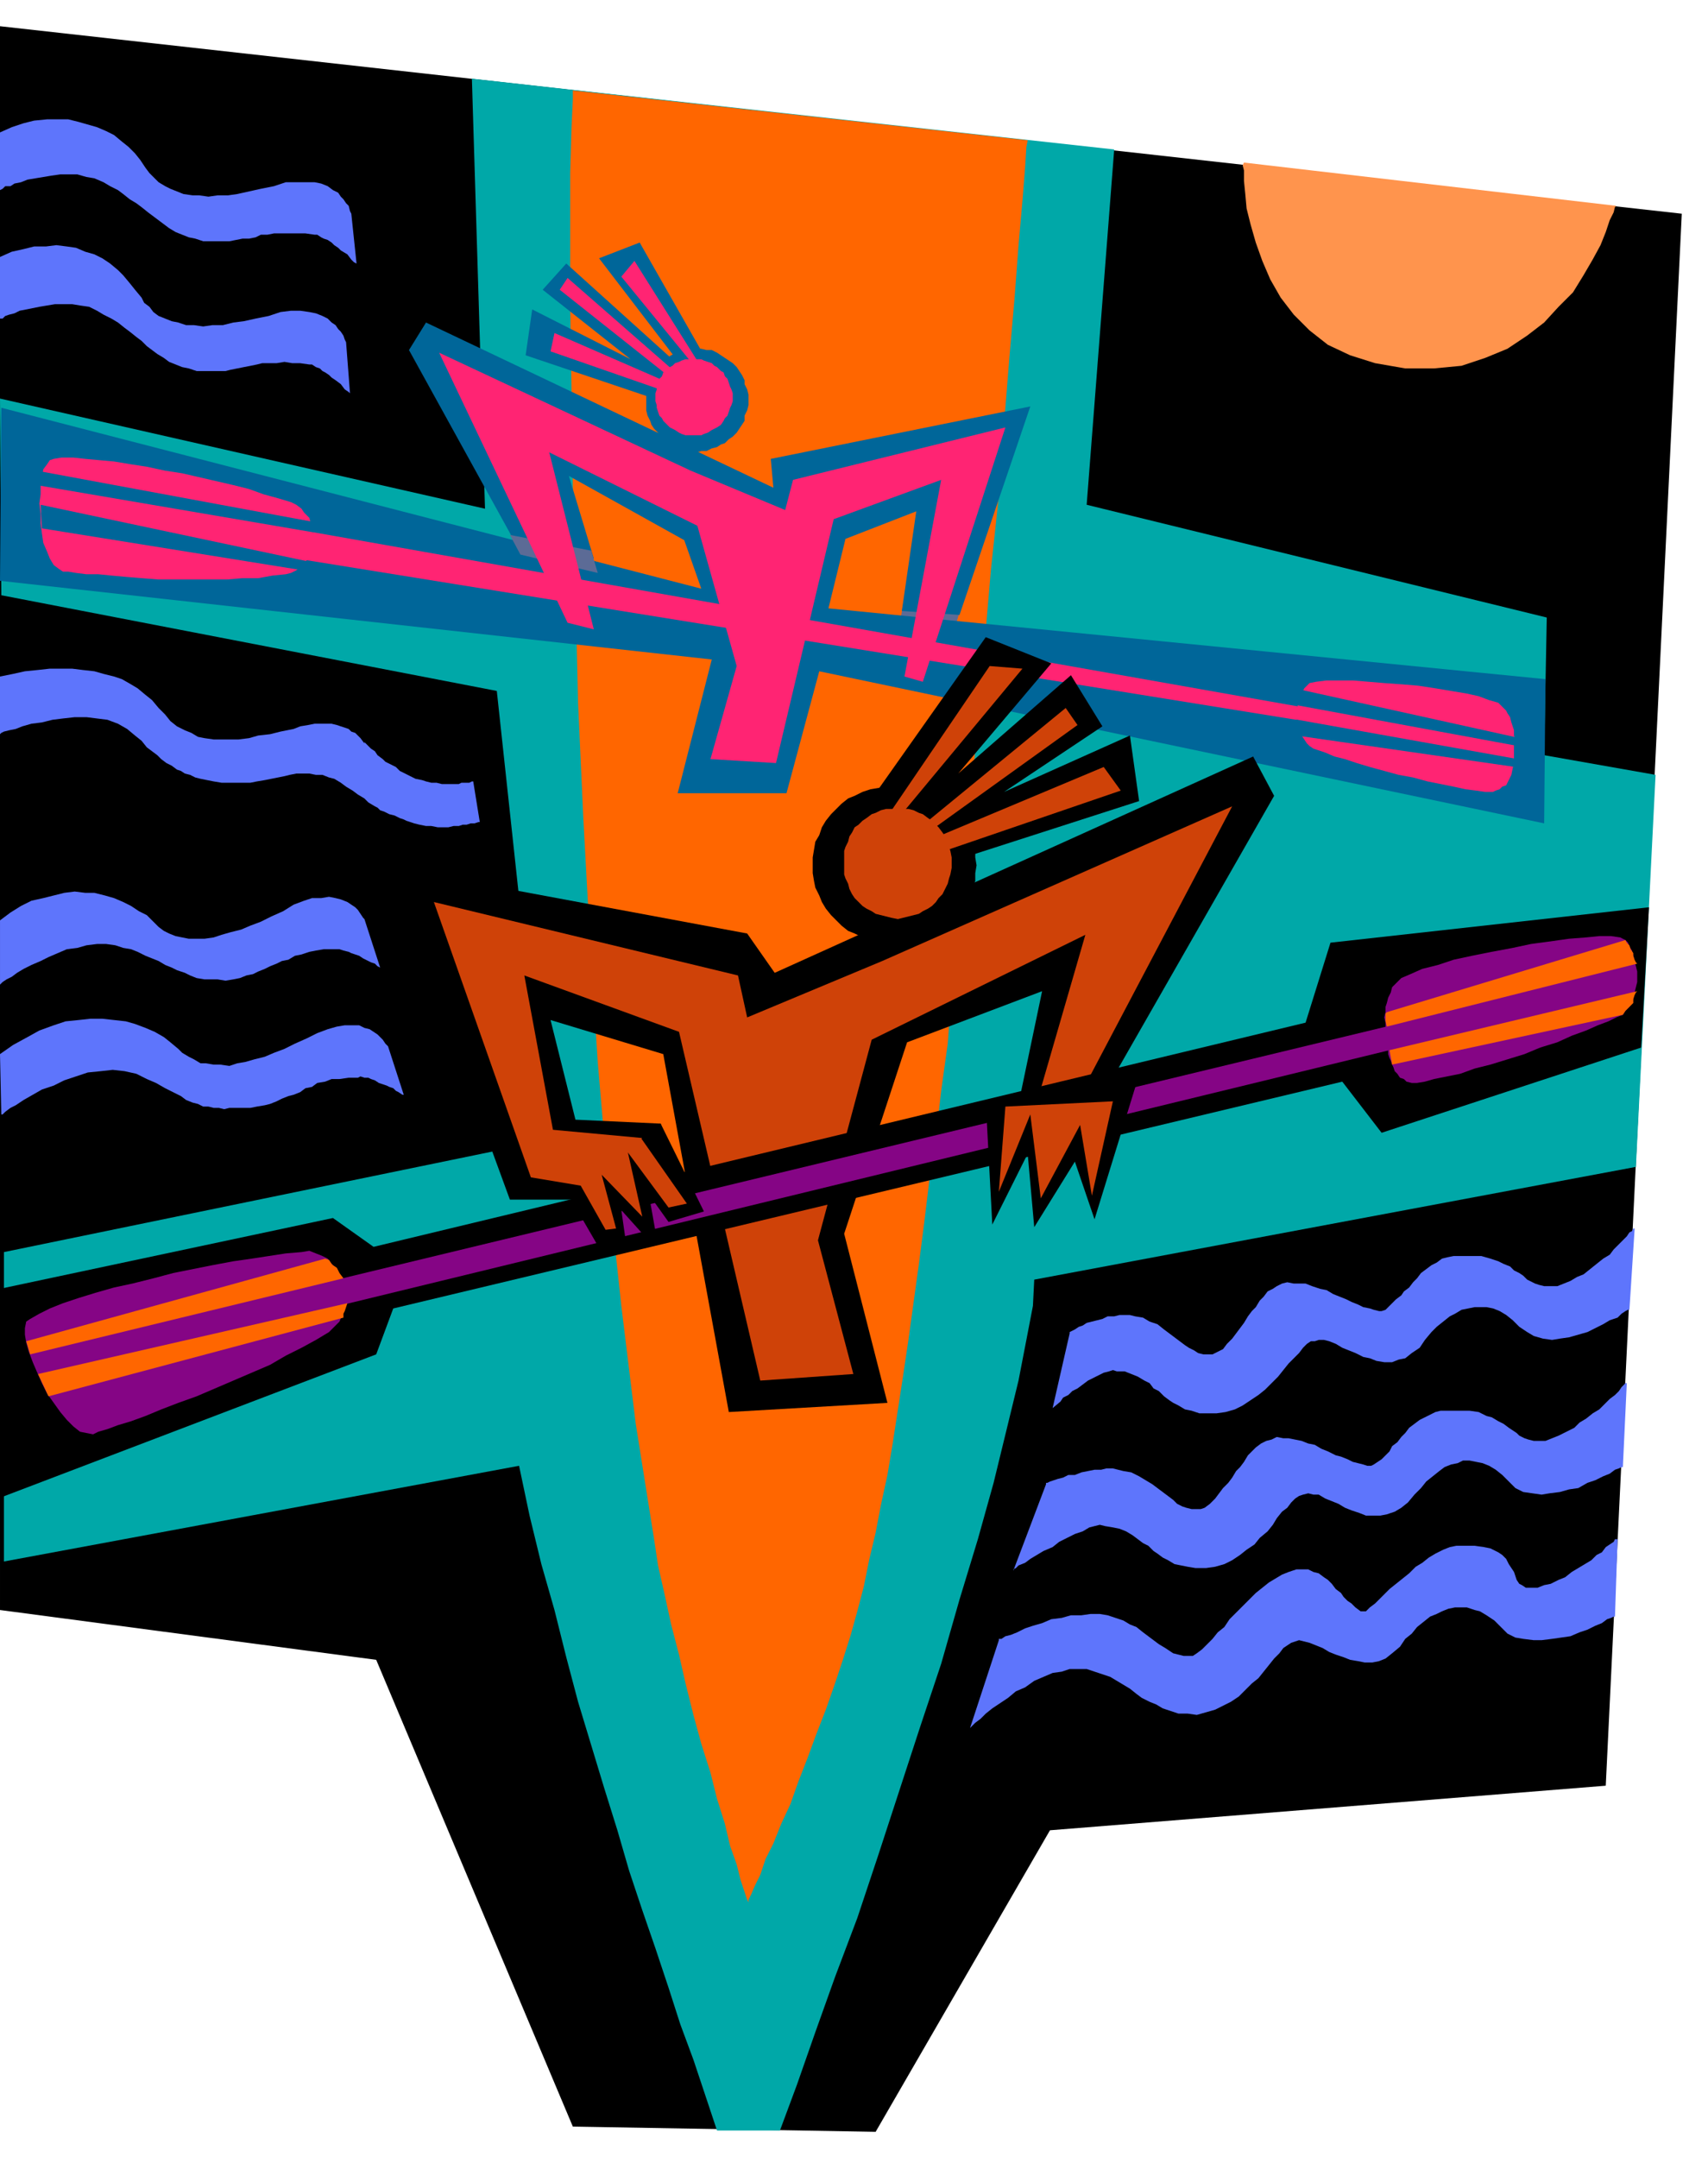 <svg xmlns="http://www.w3.org/2000/svg" width="206.416" height="260.752" fill-rule="evenodd" stroke-linecap="round" preserveAspectRatio="none" viewBox="0 0 1303 1646"><style>.pen1{stroke:none}.brush1{fill:#000}.brush3{fill:#f60}.brush4{fill:#069}.brush5{fill:#5c6b96}.brush6{fill:#ff2473}.brush7{fill:#5e75fc}.brush9{fill:#cf4208}.brush10{fill:#850585}</style><path d="M0 1174V20l1283 143-58 1199-424 34-133 230-231-4-150-356-287-38v-54z" class="pen1 brush1"/><path d="m432 68 418 46-21 271 351 86-2 105 85 15-15 299-459 86-1 20-5 26-6 31-9 37-10 41-12 43-14 46-14 49-16 48-16 49-16 49-16 48-17 45-15 42-14 40-13 35h-48l-9-27-9-27-10-27-9-28-10-30-10-29-10-30-9-31-10-32-10-33-10-33-9-34-9-36-10-35-9-37-8-38-393 73V955l413-85-37-343L1 454 0 304l370 84-10-328 72 8z" class="pen1" style="fill:#00a8a8"/><path d="M437 69v7l-1 21-1 35v102l1 65 1 73 2 79 2 85 4 88 5 92 6 94 8 93 10 93 11 90 14 88 3 20 5 22 5 23 6 23 5 22 6 24 6 22 7 22 5 20 6 19 4 17 5 14 3 12 3 9 2 6 1 2v-2l2-4 3-7 4-8 4-12 6-12 6-15 7-15 6-17 7-18 7-19 7-18 7-20 6-18 6-19 5-18 5-19 4-20 5-21 4-21 5-23 4-24 4-26 4-26 4-27 4-29 4-29 4-31 4-33 5-33 4-35 5-36 3-40 5-46 5-51 5-53 5-57 5-57 5-58 6-56 4-55 4-50 4-46 3-40 3-34 2-25 1-16 1-5-347-38z" class="pen1 brush3"/><path d="m537 271-49-86-31 12 59 77-2 1-82-74-18 20 67 53-75-38-5 35 95 32 41-32z" class="pen1 brush4"/><path d="m686 478 4-23 44 5-7 24-41-6z" class="pen1 brush5"/><path d="m1179 518-547-54 13-53 54-21-11 76 44 3 54-159-198 40 2 22-265-126-13 21 80 145 61 14-19-63 88 49 13 37L1 311 0 443l543 60-26 102h83l25-93 553 116 1-110z" class="pen1 brush4"/><path d="m397 423-8-15 62 12 5 17-59-14z" class="pen1 brush5"/><path d="m532 345-5-1h-4l-4-2-3-1-4-2-3-1-2-3-3-2-2-3-3-3-2-3-1-3-2-4-1-4v-16l1-4 2-3 1-4 2-3 3-3 2-3 3-2 2-2 3-2 4-2 3-2h4l4-1h8l4 1h4l4 2 3 2 3 2 3 2 3 2 3 3 2 3 2 3 2 4v3l2 4 1 4v8l-1 4-2 4v4l-2 3-2 3-2 3-3 3-3 2-3 3-3 1-3 2-4 1-4 2h-4l-3 1z" class="pen1 brush4"/><path d="M529 332h-6l-3-1-2-1-3-2-2-1-2-1-2-2-3-3-1-2-2-2-1-3-1-3v-2l-1-3v-6l1-3v-2l1-3 1-3 2-2 1-3 3-1 2-3 2-1 2-2 3-1 2-1 3-1h12l2 1 3 1 3 1 2 2 2 1 3 3 2 1 1 3 2 2 1 3 1 3 1 2 1 3v6l-1 3-1 2-1 3-1 3-2 2-1 2-2 3-3 2-2 1-2 1-3 2-3 1-2 1h-6z" class="pen1 brush6"/><path d="m535 280-51-81-10 12 58 71-12 6-87-76-6 9 97 77-101-44-3 14 115 40v-28z" class="pen1 brush6"/><path d="M816 1017v-1l4-2 3-2 3-1 3-2 4-1 4-1 4-1 4-2h5l4-1h8l4 1 6 1 5 3 6 2 5 4 4 3 4 3 4 3 4 3 3 2 4 2 3 2 4 1h7l4-2 4-2 3-4 4-4 3-4 3-4 3-4 3-5 3-4 3-3 3-5 3-3 3-4 4-2 3-2 4-2 4-1 5 1h9l5 2 6 2 5 1 5 3 5 2 5 2 4 2 5 2 4 2 5 1 3 1 4 1h2l3-1 2-2 3-3 3-3 4-3 2-3 4-3 3-4 3-3 3-4 4-3 4-3 4-2 4-3 4-1 5-1h21l7 2 6 2 4 2 5 2 3 3 4 2 3 2 3 3 2 1 4 2 3 1 4 1h10l5-2 5-2 5-3 5-2 5-4 5-4 5-4 5-3 3-4 4-4 3-3 3-3 2-3 2-1 1-2h1l-4 62h-1l-2 1-3 2-3 3-6 2-5 3-6 3-6 3-7 2-7 2-7 1-6 1-7-1-7-2-5-3-6-4-5-5-5-4-5-3-5-2-5-1h-9l-5 1-5 1-5 3-4 2-5 4-5 4-4 4-5 6-4 6-6 4-5 4-5 1-5 2h-6l-6-1-5-2-5-1-6-3-5-2-5-2-5-3-5-2-4-1h-4l-3 1h-3l-3 2-3 3-3 4-4 4-4 4-4 5-4 5-5 5-5 5-5 4-6 4-6 4-6 3-7 2-7 1h-13l-6-2-5-1-5-3-4-2-3-2-4-3-4-4-4-2-3-4-4-2-5-3-5-2-5-2h-6l-3-1-3 1-4 1-4 2-4 2-4 2-4 3-4 3-4 2-3 3-4 2-2 3-6 5 13-57zM268 163l-1-2-1-4-2-2-2-3-2-2-2-3-4-2-4-3-5-2-5-1h-22l-9 3-10 2-9 2-9 2-7 1h-8l-7 1-7-1h-5l-7-1-5-2-5-2-4-2-5-3-3-3-4-4-3-4-4-6-4-5-5-5-5-4-6-5-6-3-7-3-7-2-7-2-8-2H36l-10 1-8 2-9 3-9 4v44l2-1 2-2h4l3-2 5-1 5-2 6-1 6-1 6-1 7-1h13l7 2 6 1 7 3 5 3 6 3 4 3 5 4 5 3 4 3 5 4 4 3 4 3 4 3 4 3 5 3 5 2 5 2 5 1 6 2h20l5-1 5-1h5l5-1 4-2h5l5-1h24l7 1h2l3 2 2 1 3 1 3 2 2 2 3 2 2 2 5 3 3 4 2 2 2 1-4-38z" class="pen1 brush7"/><path d="m949 124-1 2 1 4v8l1 10 1 11 3 12 4 14 5 14 6 14 8 14 10 13 12 12 14 11 17 8 19 6 23 4h22l21-2 18-6 17-7 15-10 13-10 11-12 11-11 8-13 7-12 6-11 4-10 3-9 3-6 1-4 1-1-284-33z" class="pen1" style="fill:#ff944d"/><path d="M997 540 194 398l1 23 800 129 2-10z" class="pen1 brush6"/><path d="m556 1077 121-7-33-129 48-146 103-39-18 86 52 15 143-250-16-30-365 165-21-30-274-51 93 254h48l17 42 75-24-25-76-65-3-19-76 86 26 50 273z" class="pen1 brush1"/><path d="M940 615 814 854l-28 4 42-145-163 80-41 153 27 102-71 5-62-266-118-43 28 151-23 3-74-210 232 56 7 32 103-43 267-118z" class="pen1 brush9"/><path d="m405 898 42 7 43-37-76-7-9 37z" class="pen1 brush9"/><path d="M683 720h6l6-1 6-2 6-2 5-3 5-2 5-4 5-4 3-4 4-5 3-5 3-5 2-6 2-5v-6l1-6-1-6v-6l-2-6-2-5-3-6-3-5-4-5-3-4-5-4-5-4-5-2-5-3-6-2-6-1-6-1h-13l-6 1-6 1-6 2-6 3-5 2-5 4-4 4-4 4-4 5-3 5-2 6-3 5-1 6-1 6v12l1 6 1 5 3 6 2 5 3 5 4 5 4 4 4 4 5 4 5 2 6 3 6 2 6 2 6 1h7z" class="pen1 brush1"/><path d="m663 612 89-126 50 20-71 84 86-75 24 39-75 50 96-43 7 50-146 47-60-46z" class="pen1 brush1"/><path d="m670 633 85-125 25 2-98 118 9 12 122-100 9 13-135 97 155-65 13 18-184 63-1-33z" class="pen1 brush9"/><path d="m685 701 4-1 4-1 4-1 4-1 3-2 4-2 3-2 3-3 2-3 3-3 2-4 2-4 1-4 1-3 1-5v-8l-1-5-1-3-1-4-2-4-2-3-3-4-2-2-3-3-3-2-4-3-3-1-4-2-4-1h-17l-4 1-4 2-3 1-4 3-3 2-3 3-3 2-2 4-2 3-1 4-2 4-1 3v18l1 3 2 4 1 4 2 4 2 3 3 3 3 3 3 2 4 2 3 2 4 1 4 1 4 1 5 1z" class="pen1 brush9"/><path d="m1258 692-243 27-19 61-711 171-31-22L0 983l1 159 286-109 13-35 724-173 30 39 198-65 6-107z" class="pen1 brush1"/><path d="m230 955-12 1-13 2-13 2-14 2-16 3-15 3-15 3-15 4-16 4-14 3-14 4-13 4-12 4-10 4-8 4-7 4-3 2-1 5v5l1 6 2 7 3 8 3 7 4 9 4 8 5 7 5 7 5 6 5 5 5 4 5 1 5 1 4-2 7-2 8-3 10-3 11-4 12-5 13-5 14-5 14-6 14-6 14-6 14-6 12-7 12-6 11-6 10-6 4-4 4-4 2-5 2-5v-5l1-5-1-6-1-4-3-5-2-5-4-4-3-4-4-2-5-2-5-2-6 1z" class="pen1 brush10"/><path d="M1099 773 253 977l-3 21 847-206 2-19z" class="pen1 brush10"/><path d="m1059 798-1-2v-3l-1-3v-10l-1-4 1-4v-4l1-3 1-4 2-4 1-4 3-3 4-4 7-3 9-4 12-3 12-4 14-3 15-3 16-3 14-3 15-2 14-2 13-1 10-1h9l7 1 4 2 2 2 1 3 2 3 1 4 1 4 1 4 1 4v8l-1 4-1 4-1 5-1 3-2 3-3 3-2 3-5 2-6 3-8 3-9 4-11 4-11 5-13 4-12 5-13 4-13 4-12 3-11 4-10 2-10 2-7 2-6 1h-4l-4-1-2-2-3-1-2-3-2-2-1-3-1-2-1-3-1-2-1-3v-6z" class="pen1 brush10"/><path d="m1060 801 189-45-1 1-1 2-1 3v3l-2 2-2 2-2 2-2 3-176 38-2-11zM248 960l-228 63 3 10 239-58-3-4-2-4-3-2-1-1-2-3-3-1zm17 34-236 54 8 17 225-60v-3l1-2 1-3 1-3zm793-222 182-55 1 2 2 2 1 3 2 3v2l1 3 1 2 1 1-191 48-1-4v-6l1-1z" class="pen1 brush3"/><path d="m504 857 33 67-27 8-15-21 5 28-8 4-18-20 3 21-21 6-22-38 70-55zm331 73 33-107-116 17 5 94 27-54 5 56 31-50 15 44z" class="pen1 brush1"/><path d="m489 868 35 50-14 3-31-42 11 49-31-32 11 41-8 1-22-39 49-31zm273 41 5-65 82-4-16 72-9-54-30 56-8-64-24 59z" class="pen1 brush9"/><path d="M1155 579v-12l1-3-1-3v-4l-1-3-1-3-1-4-2-3-1-2-3-3-3-3-7-2-8-3-9-2-12-2-12-2-13-2-12-1-14-1-12-1-12-1h-20l-8 1-5 1-2 2-2 2-1 2-2 3v3l-2 3v15l1 3 1 4 1 3 2 3 2 3 2 2 3 2 3 1 6 2 7 3 8 2 9 3 10 3 11 3 11 3 11 2 11 3 10 2 10 2 9 2 8 1 7 1h6l2-1 3-1 2-2 3-1 1-2 1-2 1-2 1-2 1-5 1-4v-3z" class="pen1 brush6"/><path d="m1158 579-168-30h-1l-1 2-2 1-3 2-2 1-1 1v2l2 2 174 25 2-6zm6-15-172-38-2 3-1 4v3l1 2 168 31 1-3 2-1 2-1h1z" class="pen1 brush4"/><path d="m335 269 98 206 20 5-34-135 113 56 30 107-20 71 50 3 44-186 82-30-28 150 14 4 63-194-162 40-6 23-72-30-192-90zM222 383l-10-3-11-3-11-4-12-3-13-3-13-3-13-3-13-2-14-3-13-2-12-2-11-1-11-1-9-1h-9l-6 1-3 1-2 3-3 4-1 5-1 6v8l-1 7 1 8v7l1 8 1 7 3 7 2 5 3 5 4 3 3 2h4l6 1 8 1h9l10 1 11 1 12 1 13 1h52l12-1h12l11-2 10-1 4-1 4-2 4-3 3-3 2-4 2-4 1-4 1-5v-4l-1-5-1-4-1-4-4-4-2-3-4-3-4-2z" class="pen1 brush6"/><path d="M244 399 28 359v11l211 36 2-2h2l1-1 1-1v-1l-1-2zm-10 29L31 385l1 18 199 32 1-3 2-4z" class="pen1 brush4"/><path d="m264 261-1-2-1-3-2-3-2-2-2-3-3-2-3-3-4-2-5-2-5-1-7-1h-7l-8 1-9 3-10 2-9 2-8 1-8 2h-8l-7 1-7-1h-6l-6-2-5-1-5-2-5-2-4-3-3-4-4-3-2-4-5-6-4-5-5-6-4-4-6-5-6-4-6-3-7-2-7-3-7-1-8-1-8 1h-9l-8 2-9 2-9 4v47h2l2-2 3-1 4-1 4-2 5-1 5-1 5-1 6-1 6-1h13l6 1 7 1 6 3 5 3 6 3 5 3 5 4 4 3 5 4 4 3 4 4 4 3 4 3 5 3 4 3 5 2 5 2 5 1 6 2h22l4-1 5-1 5-1 5-1 5-1 4-1h11l6-1 6 1h6l7 1h2l3 2 3 1 2 2 2 1 3 2 2 2 3 2 4 3 3 4 3 2 1 1-3-39zm14 440-1-1-2-3-2-3-2-2-3-2-3-2-5-2-4-1-5-1-6 1h-7l-6 2-8 3-8 5-9 4-8 4-8 3-7 3-8 2-7 2-6 2-7 1h-12l-5-1-5-1-5-2-4-2-4-3-3-3-6-6-6-3-6-4-6-3-7-3-7-2-8-2h-7l-8-1-8 1-8 2-8 2-9 2-8 4-8 5-8 6v49l1-1 1-1 3-2 4-2 4-3 5-3 6-3 7-3 6-3 7-3 7-3 8-1 7-2 8-1h7l7 1 6 2 6 1 5 2 6 3 5 2 5 2 5 3 5 2 4 2 6 2 4 2 5 2 6 1h10l6 1 6-1 5-1 5-2 5-1 4-2 5-2 4-2 5-2 4-2 5-1 5-3 5-1 6-2 5-1 6-1h12l3 1 4 1 2 1 3 1 3 1 3 2 2 1 2 1 2 1 3 1 2 2 2 1-12-37zm18 97-2-2-2-3-2-2-2-2-3-2-3-2-4-1-4-2h-11l-6 1-7 2-8 3-8 4-9 4-8 4-8 3-7 3-8 2-7 2-6 1-6 2-7-1h-5l-6-1h-4l-5-3-4-2-5-3-3-3-6-5-5-4-7-4-7-3-8-3-7-2-9-1-9-1h-9l-9 1-10 1-9 3-11 4-9 5-11 6-10 7 1 46h1l2-2 4-3 4-2 6-4 7-4 7-4 9-3 8-4 9-3 9-3 10-1 9-1 9 1 9 2 8 4 7 3 7 4 6 3 6 3 4 3 5 2 4 1 4 2h4l4 1h4l4 1 4-1h16l5-1 6-1 4-1 5-2 4-2 5-2 4-1 5-2 4-3 5-1 4-3 6-1 5-2h6l7-1h7l2-1 3 1h3l2 1 3 1 3 2 3 1 3 1 2 1 3 1 2 2 2 1 3 2h1l-12-37zm26-203-5-1-4-2-4-2-4-2-3-3-4-2-4-2-2-2-4-3-2-3-3-2-1-1-3-3-1-1v1l-3-4-4-4-3-1-2-2-3-1-3-1-3-1-4-1h-13l-5 1-6 1-5 2-10 2-8 2-9 1-7 2-8 1h-19l-7-1-5-1-5-3-5-2-6-3-5-4-4-5-5-5-5-6-5-4-6-5-5-3-7-4-6-2-8-2-7-2-9-1-8-1H38l-9 1-10 1-9 2-10 2v44l1-1 2-1 4-1 5-1 5-2 7-2 8-1 8-2 8-1 9-1h9l8 1 8 1 8 3 7 4 6 5 5 4 4 5 4 3 4 3 3 3 4 3 4 2 4 3 3 1 3 2 4 1 4 2 4 1 5 1 5 1 6 1h22l5-1 6-1 5-1 5-1 5-1 4-1 5-1h10l5 1h5l5 2 4 1 5 3 4 3 5 3 4 3 5 3 3 3 5 3 2 1 2 2 3 1 4 2 4 1 4 2 3 1 2 1 3 1 3 1 4 1 5 1h4l5 1h8l4-1h4l3-1h3l3-1h3l3-1h1l-5-31h-1l-2 1h-6l-2 1h-13l-4-1h-4l-4-1-3-1zm476 537v-1h1l2-1 3-1 3-1 4-1 4-2h5l5-2 5-1 5-1h5l4-1h5l4 1 4 1 6 1 6 3 5 3 5 3 4 3 4 3 4 3 4 3 3 3 4 2 3 1 4 1h7l3-1 4-3 4-4 3-4 3-4 4-4 3-4 3-5 3-3 3-4 3-5 3-3 3-3 4-3 4-2 4-1 4-2 5 1h4l5 1 5 1 5 2 5 1 5 3 5 2 6 3 4 1 5 2 4 2 4 1 4 1 3 1h3l2-1 3-2 3-2 3-3 3-3 2-4 4-3 3-4 3-3 3-4 4-3 4-3 4-2 4-2 4-2 4-1h22l7 1 6 3 4 1 5 3 4 2 4 3 3 2 3 2 2 2 4 2 3 1 4 1h9l5-2 5-2 6-3 6-3 4-4 5-3 5-4 5-3 4-4 4-4 4-3 3-3 2-3 2-2 1-1h1l-3 64h-1l-2 1-3 1-4 3-5 2-6 3-6 2-7 4-7 1-7 2-8 1-6 1-7-1-7-1-6-3-5-5-5-5-5-4-5-3-5-2-5-1-5-1h-5l-4 2-5 1-5 2-4 3-5 4-5 4-4 5-5 5-5 6-5 4-5 3-6 2-5 1h-11l-5-2-6-2-5-2-5-3-5-2-5-2-5-3h-4l-4-1-4 1-3 1-3 2-3 3-3 4-4 3-4 5-3 5-4 5-6 5-4 5-6 4-5 4-6 4-6 3-7 2-7 1h-8l-6-1-5-1-5-1-5-3-4-2-4-3-3-2-4-4-4-2-4-3-4-3-5-3-5-2-5-1-6-1-4-1-4 1-4 1-5 3-6 2-6 3-6 3-5 4-7 3-5 3-5 3-4 3-5 2-2 2-2 1v1l25-66zm-36 119v-1h2l3-2 4-1 5-2 6-3 6-2 7-2 7-3 8-1 7-2h8l7-1h7l6 1 6 2 6 2 5 3 5 2 5 4 4 3 4 3 4 3 5 3 3 2 3 2 4 1 4 1h7l3-2 4-3 4-4 4-4 4-5 5-4 4-6 5-5 5-5 5-5 5-5 5-4 5-4 5-3 5-3 5-2 6-2h9l4 2 4 1 4 3 3 2 3 3 3 4 4 3 2 3 3 3 3 2 3 3 4 3h4l3-3 4-3 3-3 4-4 4-4 5-4 5-4 5-4 5-5 5-3 5-4 5-3 6-3 5-2 5-1h14l7 1 5 1 6 3 3 2 3 3 2 4 2 3 2 3 1 3 1 3 2 3 2 1 3 2h9l5-2 5-1 6-3 5-2 5-4 5-3 5-3 5-3 4-4 4-2 3-4 3-2 3-2 1-2h2l-2 59h-1l-2 1-3 1-4 3-5 2-6 3-6 2-7 3-7 1-7 1-8 1h-6l-8-1-6-1-6-3-5-5-5-5-6-4-5-3-4-1-6-2h-9l-5 1-5 2-4 2-5 2-5 4-5 4-4 5-5 4-4 6-6 5-5 4-5 2-5 1h-6l-5-1-6-1-5-2-6-2-5-2-5-3-5-2-5-2-4-1-4-1-3 1-3 1-3 2-3 2-3 4-4 4-4 5-4 5-4 5-5 4-5 5-5 5-6 4-6 3-6 3-7 2-7 2-7-1h-7l-6-2-6-2-5-3-5-2-6-3-4-3-5-4-5-3-5-3-5-3-6-2-6-2-6-2h-13l-6 2-7 1-7 3-7 3-7 5-7 3-6 5-6 4-6 4-5 4-4 4-4 3-2 2-2 2 22-67z" class="pen1 brush7"/></svg>
